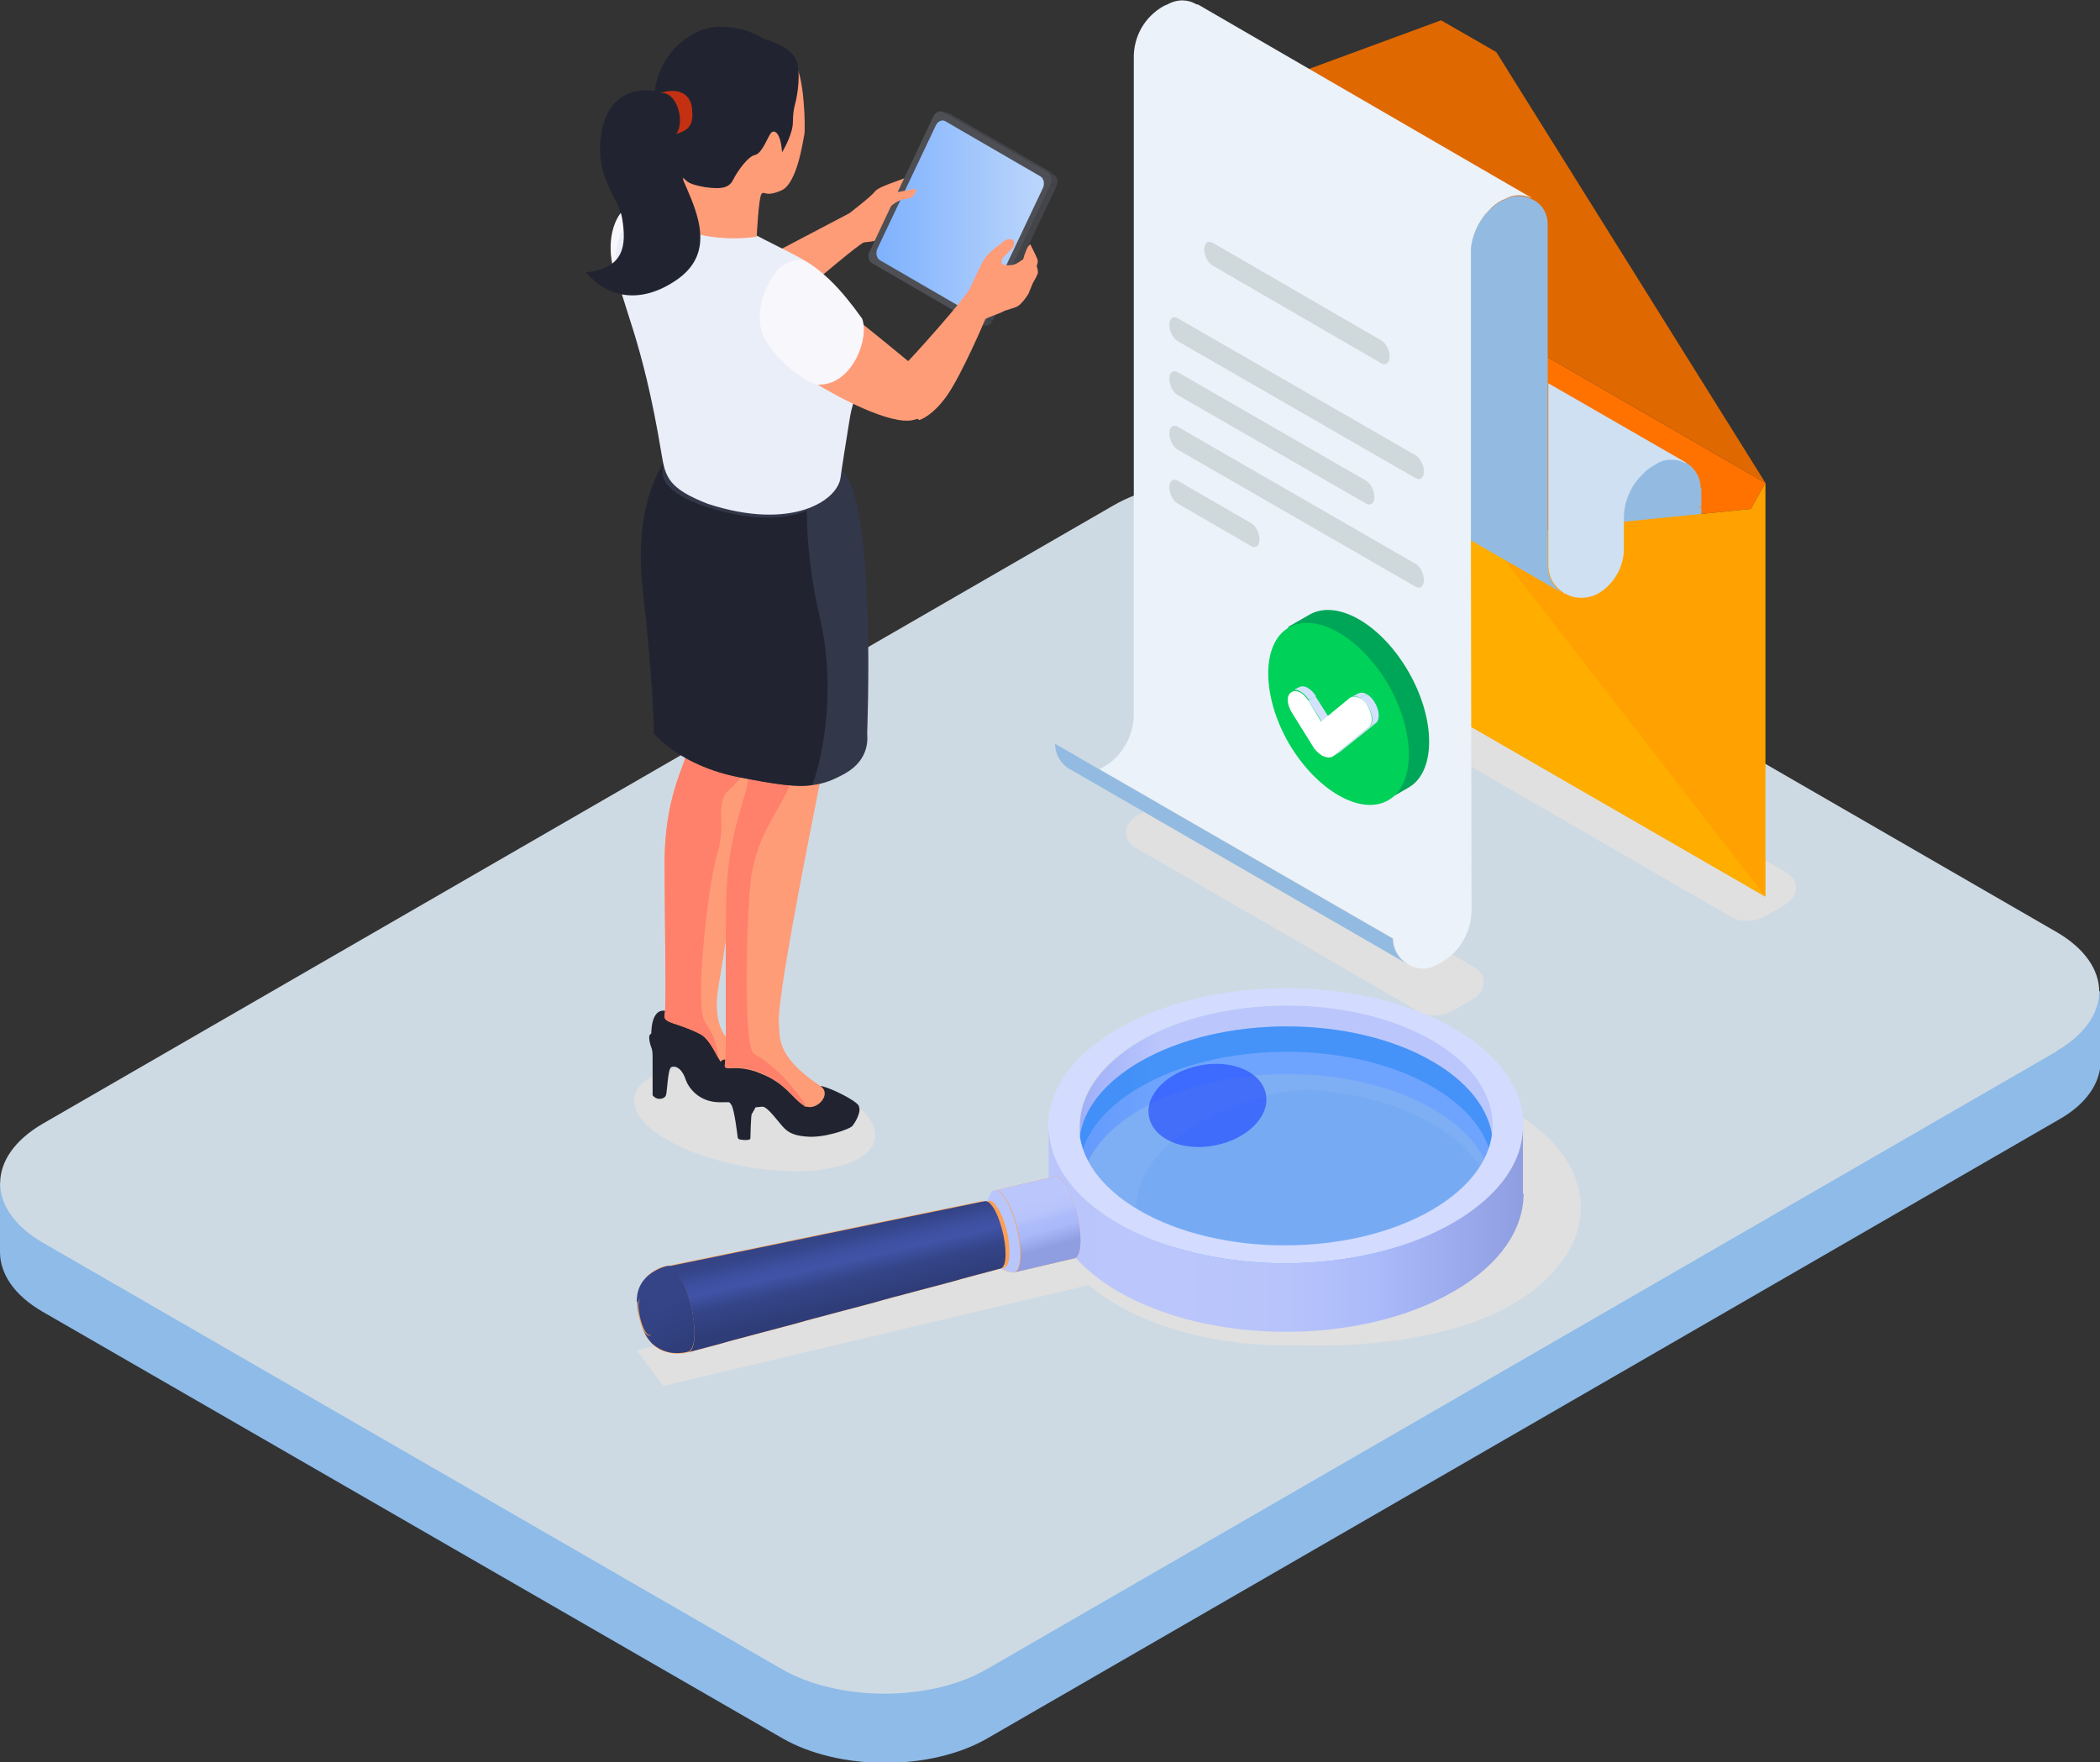 <svg width="1786" height="1499" viewBox="0 0 1786 1499" fill="none" xmlns="http://www.w3.org/2000/svg">
<rect x="0" y="0" width="1786" height="1499" fill="#333333" stroke="none"/>
<path d="M0 1065.01V1006.17L60.469 1000.77L946.99 489.051C995.042 460.982 1073.33 460.982 1121.92 489.051L1742.27 846.932L1786.54 843.154V902.531C1786.54 920.884 1774.66 939.237 1750.37 952.731L840.089 1478.49C792.038 1506.56 713.752 1506.56 665.161 1478.49L36.173 1115.75C11.878 1101.71 0 1083.36 0 1065.01Z" fill="#8EBBE8"/>
<path d="M1749.83 893.894L839.549 1419.65C791.498 1447.72 713.212 1447.72 664.621 1419.65L36.173 1056.91C-11.878 1028.84 -11.878 984.039 36.173 955.97L946.45 430.213C994.502 402.144 1072.79 402.144 1121.38 430.213L1749.29 792.953C1797.34 821.022 1797.34 865.825 1749.29 893.894H1749.83Z" fill="#CEDAE3"/>
<g style="mix-blend-mode:multiply">
<path d="M564.199 1178.9L925.935 1093.08C932.953 1099.01 941.052 1104.95 950.77 1110.35C992.883 1134.64 1049.57 1145.98 1105.18 1144.36C1172.13 1146.52 1241.78 1135.18 1284.97 1110.35C1363.8 1064.47 1364.34 990.517 1286.05 945.174C1243.4 920.344 1173.75 909.008 1106.8 911.168C1051.19 909.548 994.502 920.344 951.85 945.174C896.24 977.022 879.503 1022.9 901.639 1063.39L541.523 1148.68L564.199 1178.9ZM1110.04 1129.24C1078.19 1127.08 1046.87 1117.37 1017.18 1100.09C948.61 1060.15 949.15 995.915 1018.26 955.97C1048.49 938.697 1079.81 928.981 1111.66 926.821C1151.07 928.981 1188.87 938.697 1218.56 955.97C1287.13 995.915 1286.59 1060.15 1217.48 1100.09C1187.25 1117.37 1148.91 1127.08 1110.04 1129.24Z" fill="#E0E0E0"/>
</g>
<path d="M1269.85 957.05V1015.35C1269.85 989.437 1253.12 963.527 1219.1 943.555C1150.53 903.61 1039.31 903.61 970.206 943.555C935.652 963.527 918.375 989.977 918.375 1016.43V958.129C918.375 931.68 935.652 905.77 970.206 885.257C1039.31 845.313 1150.53 845.313 1219.1 885.257C1253.12 905.23 1270.39 931.14 1270.39 957.05H1269.85Z" fill="url(#paint0_linear_122_3375)"/>
<path opacity="0.6" d="M1217.48 1047.19C1148.37 1087.14 1037.15 1087.14 968.586 1047.19C900.018 1007.25 900.558 943.015 969.666 903.071C1038.77 863.126 1149.99 863.126 1218.56 903.071C1287.13 943.015 1286.59 1007.25 1217.48 1047.19Z" fill="#3D8CFF"/>
<path opacity="0.6" d="M1268.77 985.659C1264.45 963.527 1248.26 941.936 1218.56 924.662C1149.99 884.718 1038.77 884.718 969.667 924.662C939.973 941.936 922.696 963.527 918.916 986.198C913.517 956.51 930.254 925.742 969.667 903.071C1038.77 863.126 1149.99 863.126 1218.56 903.071C1257.44 925.742 1274.17 956.51 1268.77 985.659Z" fill="#2A87F5"/>
<path d="M950.229 1040.18C871.403 994.295 871.943 920.344 951.309 875.002C1030.13 829.119 1158.09 829.119 1236.92 875.002C1315.74 920.884 1315.2 994.835 1235.84 1040.18C1157.01 1086.06 1029.05 1086.06 950.229 1040.18ZM969.665 885.258C900.558 925.202 900.558 989.437 968.586 1029.38C1037.15 1069.33 1148.37 1069.33 1217.48 1029.38C1286.59 989.437 1286.59 925.202 1218.56 885.258C1149.99 845.313 1038.77 845.313 969.665 885.258Z" fill="#D3DBFF"/>
<path d="M1295.77 1015.35C1295.77 1045.58 1275.79 1075.8 1236.38 1098.48C1157.55 1144.36 1029.6 1144.36 950.769 1098.48C911.896 1075.8 892.46 1046.12 891.92 1016.43V958.129C891.92 987.818 911.356 1017.51 950.229 1040.18C1029.06 1086.06 1156.47 1086.06 1235.84 1040.18C1275.79 1016.97 1295.77 987.278 1295.23 957.05V1015.35H1295.77Z" fill="url(#paint1_linear_122_3375)"/>
<g style="mix-blend-mode:screen" opacity="0.6">
<path d="M977.226 950.032C981.005 968.925 1005.84 979.721 1033.38 974.323C1060.91 968.925 1080.35 949.493 1076.57 930.6C1072.79 911.707 1047.95 900.911 1020.42 906.309C992.883 911.707 973.446 931.14 977.226 950.032Z" fill="#1C42FF"/>
</g>
<path d="M860.066 1082.28C857.907 1081.74 856.287 1079.58 853.588 1076.34C846.029 1065.55 840.09 1043.96 840.09 1027.76L832.531 1033.7C832.531 1046.66 837.39 1065.01 843.329 1073.64C844.949 1076.34 847.109 1077.96 848.728 1078.5C852.508 1079.58 855.747 1081.2 859.526 1082.28H860.066Z" fill="#FB9F53"/>
<path d="M836.311 1022.36C834.691 1023.98 833.611 1027.76 833.611 1033.7L841.17 1027.76C841.17 1020.75 842.79 1015.89 844.409 1013.73C844.409 1013.73 843.87 1014.27 843.87 1014.81C843.87 1014.81 843.33 1015.35 843.33 1015.89C843.33 1015.89 842.79 1016.43 842.79 1016.97C842.79 1016.97 842.25 1017.51 842.25 1018.05C842.25 1018.05 841.71 1018.59 841.71 1019.13C841.71 1019.13 841.17 1019.67 841.17 1020.21C841.17 1020.21 840.63 1020.75 840.63 1021.28C840.63 1021.28 840.09 1021.82 840.09 1022.36H836.311Z" fill="#FB9F53"/>
<path d="M891.381 1015.89C891.381 1032.08 897.32 1053.67 904.878 1064.47C912.437 1075.26 918.916 1071.49 918.916 1055.29C918.916 1039.1 912.977 1017.51 905.418 1006.71C897.86 995.915 891.381 999.693 891.381 1015.89Z" fill="#FB9F53"/>
<path d="M913.516 1070.41C911.356 1070.95 908.117 1068.79 904.877 1064.47C897.319 1053.67 891.38 1032.08 891.38 1015.89L840.629 1027.76C840.629 1043.96 846.568 1065.55 854.126 1076.34C857.366 1081.2 860.605 1082.82 862.765 1082.28C887.601 1076.34 888.68 1076.34 913.516 1070.41Z" fill="#FB9F53"/>
<path d="M846.028 1012.65C842.789 1013.19 840.629 1018.59 840.629 1027.76L891.38 1015.89C891.38 1006.71 893.539 1001.31 896.779 1000.77C871.943 1006.71 870.863 1006.71 846.028 1012.65Z" fill="#FB9F53"/>
<path d="M896.78 1000.77C898.94 1000.23 902.179 1002.39 905.419 1006.71C912.977 1017.51 918.916 1039.1 918.916 1055.29C918.916 1064.47 916.757 1069.87 913.517 1070.41L862.766 1082.28C866.006 1081.74 868.165 1076.34 868.165 1067.17C868.165 1050.97 862.226 1029.38 854.668 1018.59C851.428 1013.73 848.189 1012.11 846.029 1012.65L896.78 1000.77Z" fill="url(#paint2_linear_122_3375)"/>
<path d="M849.268 1078.5C853.047 1079.58 856.287 1081.2 860.066 1082.28C864.385 1083.9 867.625 1078.5 867.625 1067.17C867.625 1050.97 861.686 1029.38 854.127 1018.59C849.808 1012.65 846.029 1011.03 843.329 1013.73C843.329 1013.73 842.789 1014.27 842.789 1014.81C842.789 1014.81 842.249 1015.35 842.249 1015.89C842.249 1015.89 841.709 1016.43 841.709 1016.97C841.709 1016.97 841.169 1017.51 841.169 1018.05C841.169 1018.05 840.629 1018.59 840.629 1019.13C840.629 1019.13 840.09 1019.67 840.09 1020.21C840.09 1020.21 839.55 1020.75 839.55 1021.28C839.55 1021.28 839.01 1021.82 839.01 1022.36C841.169 1020.21 844.409 1021.29 847.648 1026.14C854.127 1035.32 858.986 1053.13 858.446 1066.09C858.446 1075.26 855.747 1079.58 851.967 1078.5H849.268Z" fill="#B9C6FC"/>
<path d="M551.241 1138.96C556.64 1147.06 563.659 1149.22 565.818 1149.76C569.058 1150.83 572.837 1151.37 574.997 1151.37C579.856 1151.37 582.555 1151.37 585.255 1150.3C582.555 1150.83 579.316 1148.68 576.076 1143.82C567.978 1132.48 562.039 1109.81 562.039 1093.08C549.621 1095.78 542.062 1101.71 542.062 1107.65C542.062 1118.45 545.842 1131.4 551.241 1139.5V1138.96Z" fill="#FB9F53"/>
<path d="M542.062 1107.11C542.062 1101.17 550.161 1095.24 562.039 1092.54C562.039 1082.82 564.199 1077.42 567.978 1076.34C557.72 1078.5 551.781 1083.9 549.081 1087.14C543.142 1094.16 542.062 1101.17 542.062 1106.57V1107.11Z" fill="#FB9F53"/>
<path d="M851.428 1078.5C849.269 1078.5 847.109 1077.42 844.41 1073.64C837.931 1064.47 833.072 1046.66 833.612 1033.7L562.58 1093.08C562.58 1109.81 568.519 1132.48 576.618 1143.82C579.857 1148.68 583.096 1150.83 585.796 1150.29C593.894 1148.14 604.153 1145.44 612.251 1143.28C616.031 1142.2 621.43 1140.58 625.749 1139.5C633.847 1137.34 644.106 1134.64 652.204 1132.48C660.303 1130.32 670.561 1127.62 678.659 1125.46C682.439 1124.38 687.838 1122.77 692.157 1121.69C700.255 1119.53 710.514 1116.83 718.612 1114.67C726.711 1112.51 736.969 1109.81 745.067 1107.65C748.847 1106.57 754.246 1104.95 758.565 1103.87C766.664 1101.71 776.922 1099.01 785.02 1096.86C793.119 1094.7 803.377 1092 811.476 1089.84C815.255 1088.76 820.654 1087.14 824.973 1086.06C833.072 1083.9 843.33 1081.2 851.428 1079.04V1078.5Z" fill="#FB9F53"/>
<path d="M567.978 1076.88C564.739 1077.42 562.039 1083.36 562.039 1093.08L833.071 1033.7C833.071 1026.14 834.69 1021.82 837.39 1021.28C747.226 1039.64 657.602 1058.53 567.438 1076.88H567.978Z" fill="#FB9F53"/>
<path d="M543.143 1110.89C543.143 1117.91 545.842 1128.16 549.082 1133.02C552.321 1137.88 555.56 1136.26 555.56 1128.7C555.56 1121.69 552.861 1111.43 549.621 1106.57C546.382 1101.71 543.143 1103.33 543.143 1110.89Z" fill="#334384"/>
<path d="M585.256 1150.3C593.355 1148.14 603.613 1145.44 611.712 1143.28C615.491 1142.2 620.89 1140.58 625.209 1139.5C633.308 1137.34 643.566 1134.64 651.664 1132.48C659.763 1130.32 670.021 1127.62 678.12 1125.46C681.899 1124.39 687.298 1122.77 691.617 1121.69C699.716 1119.53 709.974 1116.83 718.072 1114.67C726.171 1112.51 736.429 1109.81 744.528 1107.65C748.307 1106.57 753.706 1104.95 758.025 1103.87C766.124 1101.71 776.382 1099.01 784.481 1096.86C792.579 1094.7 802.837 1092 810.936 1089.84C814.715 1088.76 820.114 1087.14 824.433 1086.06C832.532 1083.9 842.79 1081.2 850.889 1079.04C853.588 1078.5 855.208 1074.18 855.208 1066.63C855.208 1053.67 850.349 1035.32 844.41 1026.68C841.71 1022.9 839.551 1021.28 837.391 1021.82C747.227 1040.18 657.603 1059.07 567.439 1077.42C570.139 1077.42 572.839 1079.04 576.618 1083.9C584.716 1095.24 590.655 1117.91 590.655 1134.64C590.655 1144.36 588.496 1149.76 585.256 1150.3Z" fill="url(#paint3_linear_122_3375)"/>
<path d="M542.063 1107.11C542.063 1109.81 542.063 1117.91 545.843 1128.16C547.462 1132.48 550.162 1138.42 554.481 1142.74C558.26 1145.98 567.979 1154.07 585.256 1149.76C588.495 1148.68 590.655 1143.28 590.655 1134.1C590.655 1117.37 584.716 1094.7 576.617 1083.36C573.378 1078.5 570.138 1076.34 567.439 1076.88C565.279 1077.42 561.5 1078.5 557.721 1080.66C551.782 1083.9 549.622 1086.6 548.542 1087.68C544.763 1092 541.523 1097.4 541.523 1107.65C541.523 1108.73 541.523 1110.35 542.603 1111.43C542.603 1104.41 545.303 1102.25 549.082 1107.11C552.321 1111.97 555.021 1121.69 555.021 1129.24C555.021 1136.26 552.321 1138.42 548.542 1133.56C545.303 1128.7 542.603 1118.99 542.603 1111.43C541.523 1110.35 541.523 1108.73 541.523 1107.65L542.063 1107.11Z" fill="url(#paint4_linear_122_3375)"/>
<g style="mix-blend-mode:multiply">
<path d="M724.55 988.358C691.076 1002.39 626.827 996.994 580.935 976.482C535.044 955.97 525.865 927.901 559.339 913.327C592.813 899.292 657.062 904.69 702.953 925.202C748.305 945.714 758.024 973.783 724.55 988.358Z" fill="#E0E0E0"/>
</g>
<path d="M685.138 246.145C695.936 236.968 731.569 206.74 734.809 206.2C738.048 205.66 746.687 205.66 753.705 200.802C760.724 196.484 762.884 192.166 762.884 192.166C762.884 192.166 781.24 180.29 783.94 177.591C786.639 174.892 785.56 169.494 785.56 169.494C785.56 169.494 787.719 166.795 787.719 164.097C787.719 161.398 785.02 156 785.02 156C785.02 156 783.4 145.744 773.142 150.062C762.884 154.38 747.226 158.699 743.987 163.017C740.748 167.335 722.391 181.37 722.391 181.37L649.504 219.695L684.598 246.685L685.138 246.145Z" fill="#FF9C78"/>
<mask id="mask0_122_3375" style="mask-type:luminance" maskUnits="userSpaceOnUse" x="801" y="95" width="7" height="2">
<path d="M801.215 95.003L806.074 96.623C806.074 96.623 806.614 96.623 807.154 96.623L802.295 95.003C802.295 95.003 801.755 95.003 801.215 95.003Z" fill="white"/>
</mask>
<g mask="url(#mask0_122_3375)">
<path d="M801.215 95.003L806.074 96.623C806.074 96.623 806.614 96.623 807.154 96.623L802.295 95.003C802.295 95.003 801.755 95.003 801.215 95.003Z" fill="#44454A"/>
</g>
<mask id="mask1_122_3375" style="mask-type:luminance" maskUnits="userSpaceOnUse" x="831" y="270" width="14" height="8">
<path d="M836.308 276.913L831.449 275.293C834.149 276.373 837.928 274.214 839.548 270.975L844.407 272.594C842.787 275.833 839.548 277.992 836.308 276.913Z" fill="white"/>
</mask>
<g mask="url(#mask1_122_3375)">
<path d="M839.548 271.515L844.407 273.134C842.787 276.373 839.548 278.532 836.308 277.453L831.449 275.833C834.149 276.913 837.928 274.754 839.548 271.515Z" fill="#44454A"/>
</g>
<path d="M802.836 95.543L807.695 96.623L896.239 147.903L891.38 146.823L802.836 95.543Z" fill="#44454A"/>
<path d="M893.539 157.079L898.398 158.699L844.408 272.595L839.549 271.515L893.539 157.079Z" fill="#44454A"/>
<mask id="mask2_122_3375" style="mask-type:luminance" maskUnits="userSpaceOnUse" x="891" y="146" width="9" height="13">
<path d="M891.379 146.823L896.238 148.443C899.477 150.062 900.557 154.92 898.398 158.699L893.538 157.079C895.158 153.301 894.618 148.443 891.379 146.823Z" fill="white"/>
</mask>
<g mask="url(#mask2_122_3375)">
<path d="M891.379 146.823L896.238 148.443C899.477 150.062 900.557 154.92 898.398 158.699L893.538 157.079C895.158 153.301 894.618 148.443 891.379 146.823Z" fill="#44454A"/>
</g>
<path d="M891.379 146.823C894.619 148.443 895.699 153.301 893.539 157.079L839.549 271.515C837.929 275.293 833.61 277.453 830.37 275.293L741.826 224.013C738.587 222.394 737.507 217.536 739.667 213.757L793.657 99.322C795.277 95.543 799.596 93.384 802.835 95.543L891.379 146.823Z" fill="#4E4F54"/>
<path d="M884.901 150.062C887.6 151.681 888.68 156 887.061 159.778L837.389 264.498C835.77 268.276 831.99 269.896 829.291 268.276L748.305 221.314C745.606 219.695 744.526 215.377 746.146 211.598L795.817 106.879C797.437 103.1 801.216 101.481 803.915 103.1L884.901 150.062Z" fill="url(#paint5_linear_122_3375)"/>
<path d="M595.514 178.671C558.8 162.477 538.824 168.955 529.106 179.751C519.388 190.546 515.068 214.297 524.787 238.048C535.045 261.799 594.974 178.671 594.974 178.671H595.514Z" fill="#F8F7FB"/>
<path d="M642.485 917.645L644.644 920.344C644.644 920.344 644.644 928.441 641.405 932.759C638.706 936.538 630.607 937.617 612.25 937.617C593.894 937.617 585.255 924.662 583.095 918.185C579.316 906.309 570.138 905.23 570.138 905.23L555.02 893.894C555.02 893.894 551.241 885.257 552.321 880.939C553.401 876.621 570.678 876.081 570.678 876.081L594.973 903.61L641.405 917.645H642.485Z" fill="#212430"/>
<path d="M555.02 931.68C555.02 931.68 556.64 933.839 558.799 934.379C562.039 935.458 565.818 933.839 566.358 931.68C567.438 928.981 567.978 909.548 570.677 907.929C573.917 905.77 578.236 909.548 578.236 909.548C578.236 909.548 570.137 884.178 563.659 882.559C557.18 880.399 553.4 886.877 553.4 886.877C553.4 886.877 555.02 891.735 555.02 898.752C555.02 904.15 555.02 930.06 555.02 931.68Z" fill="#212430"/>
<path d="M616.029 896.053C616.029 896.053 628.447 904.15 634.926 905.77C641.945 907.389 645.724 912.787 645.184 918.725C644.644 924.662 636.006 927.901 625.748 930.6C615.489 933.299 600.912 933.839 591.194 914.406C581.476 894.974 572.297 880.939 565.818 880.399C558.8 879.32 553.94 880.399 553.94 880.399C553.94 880.399 552.861 857.188 566.358 859.887C579.856 862.586 587.954 865.825 587.954 865.825L616.029 896.053Z" fill="#212430"/>
<path d="M612.791 829.119C610.091 844.233 603.073 875.001 626.288 890.655C635.467 900.911 631.147 913.866 620.889 910.628C617.11 909.548 613.871 905.23 611.171 900.372C606.852 892.815 602.533 883.098 594.974 879.32C574.458 869.064 563.66 870.683 565.279 863.126C566.899 855.569 565.279 790.794 565.279 729.798C566.359 668.801 586.336 647.21 584.716 633.715C583.636 626.698 577.157 600.788 570.678 570.559C564.739 542.49 558.261 510.642 557.181 487.971C555.021 451.805 544.763 403.764 637.086 388.65C637.086 388.65 666.241 470.158 655.443 541.411C644.645 612.663 616.03 810.766 612.791 829.119Z" fill="#FF9C78"/>
<path d="M624.128 668.262C604.691 683.376 619.269 694.711 610.09 726.019C600.912 757.327 591.194 856.649 599.292 869.064C606.311 879.86 608.471 882.559 611.17 900.372C606.851 892.815 602.532 883.098 594.973 879.32C574.457 869.064 563.659 870.683 565.278 863.126C566.898 855.569 565.278 790.794 565.278 729.798C566.358 668.801 586.335 647.21 584.715 633.715C583.635 626.698 577.156 600.788 570.677 570.559C591.734 570.559 611.71 582.975 621.968 586.213C640.325 592.691 643.564 652.608 624.128 667.722V668.262Z" fill="#FF806B"/>
<path d="M713.212 947.333C713.212 947.333 731.569 938.697 731.029 943.555C731.029 948.413 727.25 954.891 725.09 957.589C723.47 960.288 700.794 968.385 685.677 966.766C670.56 965.686 667.32 960.288 661.921 953.811C656.522 947.333 651.663 941.396 648.424 941.396C645.184 941.396 629.527 944.635 620.889 938.157C611.71 931.68 612.25 924.122 612.25 924.122L631.687 927.361L669.48 943.015L712.672 947.333H713.212Z" fill="#212430"/>
<path d="M645.183 937.077C645.183 937.077 640.324 946.254 639.245 947.873C638.705 949.493 638.165 966.766 638.165 968.385C638.165 970.005 632.766 970.005 630.606 969.465C627.367 969.465 627.367 967.306 627.367 967.306C627.367 967.306 624.667 943.555 621.968 939.776C619.268 935.998 617.648 932.219 617.648 932.219C617.648 932.219 634.925 938.697 645.183 937.077Z" fill="#212430"/>
<path d="M679.199 926.821C679.199 926.821 692.697 921.963 699.715 924.122C706.734 925.742 728.33 935.998 730.49 940.856C732.649 945.714 718.072 952.192 711.593 955.97C705.654 960.289 689.997 964.067 678.659 960.288C667.861 957.05 660.842 937.077 648.964 935.998C637.087 934.918 627.368 938.157 617.65 932.219C607.932 926.282 607.932 898.752 617.65 901.451C627.368 904.15 679.199 926.821 679.199 926.821Z" fill="#212430"/>
<path d="M685.677 941.396C685.137 941.396 684.057 941.396 683.518 940.316C674.339 934.918 668.4 921.423 646.264 912.787C624.128 904.15 614.95 912.787 616.569 905.23C618.189 897.673 616.57 826.42 617.649 765.964C618.729 704.967 637.626 674.739 636.006 661.244C634.386 649.908 609.551 615.362 609.551 553.826C609.551 542.49 610.091 530.075 612.25 516.58C617.649 480.954 599.832 432.373 692.156 417.259C692.156 417.259 711.592 593.77 697.555 664.483C684.597 729.798 660.302 852.87 662.461 871.223C663.541 880.399 658.682 898.212 697.555 923.583C707.813 930.6 695.395 944.095 686.217 941.396H685.677Z" fill="#FF9C78"/>
<path d="M639.245 743.292C635.466 763.265 631.147 891.195 641.405 896.593C659.762 906.309 678.118 928.441 685.677 940.856C685.137 940.856 684.057 940.856 683.518 939.776C674.339 934.378 668.4 920.884 646.264 912.247C624.128 903.61 614.95 912.247 616.569 904.69C618.189 897.133 616.57 825.88 617.649 765.424C618.729 704.427 637.626 674.199 636.006 660.704C634.386 649.369 609.551 614.822 609.551 553.286C675.959 507.943 695.395 577.576 692.156 595.929C674.339 694.171 650.583 685.535 639.245 743.292Z" fill="#FF806B"/>
<path d="M737.509 623.999C737.509 626.158 740.748 645.59 718.612 658.006C708.894 663.403 700.795 666.642 691.617 667.722C677.579 669.881 660.302 667.182 629.528 661.244C578.777 651.528 556.641 623.999 556.641 623.999C556.641 623.999 556.641 585.134 546.923 498.767C540.984 442.629 555.021 409.162 565.279 392.968C570.678 384.331 574.998 380.553 574.998 380.553C574.998 380.553 644.645 373.536 688.377 385.951C695.936 388.11 702.415 390.809 707.814 394.048C712.133 396.747 715.912 399.985 718.612 403.224C745.067 438.31 737.509 621.839 737.509 623.999Z" fill="#33374A"/>
<path d="M691.076 667.722C677.038 669.881 659.761 667.182 628.987 661.244C578.236 651.528 556.1 623.999 556.1 623.999C556.1 623.999 556.1 585.134 546.382 498.767C540.443 442.629 554.48 409.162 564.738 392.968C564.199 396.207 563.659 398.366 563.659 399.445C562.039 407.542 567.978 424.816 621.428 436.691C651.663 443.169 672.179 439.93 686.217 434.532C686.217 460.982 689.456 491.75 697.555 526.836C709.433 577.037 702.954 634.255 691.076 667.182V667.722Z" fill="#212430"/>
<path d="M637.087 197.024C673.8 216.456 693.237 223.474 701.875 236.428C710.513 249.383 733.729 291.487 732.649 315.238C731.03 338.989 726.171 333.591 722.391 357.882C718.612 381.632 716.452 394.587 714.833 406.463C712.133 425.895 673.26 451.805 601.993 428.594C569.059 415.639 565.819 406.463 562.58 385.951C545.843 284.47 528.026 259.64 524.247 228.871C520.468 198.103 539.364 171.654 566.359 171.654C590.115 171.654 637.627 197.564 637.627 197.564L637.087 197.024Z" fill="#EAEEF9"/>
<path d="M786.099 319.017C781.779 314.159 719.151 263.958 719.151 263.958C719.151 263.958 695.935 255.321 685.137 281.231C674.339 307.141 673.799 313.079 692.695 325.494C711.592 337.37 756.944 361.66 776.38 357.342C795.277 353.563 800.136 336.29 800.136 336.29L786.099 319.017Z" fill="#FF9C78"/>
<path d="M760.184 340.608C756.404 323.335 753.705 325.494 765.583 314.158C777.46 302.823 820.653 253.702 824.432 246.145C828.211 238.588 834.15 224.553 837.93 219.155C841.709 213.757 851.427 207.28 851.427 207.28C851.427 207.28 854.667 202.961 859.526 203.501C864.385 204.041 862.225 209.979 860.605 211.598C858.986 213.218 852.507 219.695 852.507 219.695C852.507 219.695 851.427 222.934 851.967 224.013C852.507 225.633 858.446 226.173 862.225 225.093C866.005 224.013 870.324 220.235 870.324 220.235C870.324 220.235 870.324 218.615 872.483 213.757C874.103 208.899 876.263 207.82 876.263 207.82C876.263 207.82 881.122 217.536 882.202 220.235C883.281 222.934 881.662 226.173 881.662 226.173C881.662 226.173 882.742 229.411 882.742 231.57C882.742 233.73 878.422 240.747 878.422 240.747C878.422 240.747 875.723 247.224 874.643 249.923C873.023 252.622 869.244 258.02 866.005 260.179C862.765 262.339 855.746 263.418 853.047 265.037C850.347 266.657 838.469 270.435 837.93 271.515C837.39 273.134 817.953 318.477 805.535 336.29C793.118 354.103 781.78 357.342 781.78 357.342L761.803 341.148L760.184 340.608Z" fill="#FF9C78"/>
<path d="M735.889 192.706C750.466 194.865 753.166 181.37 754.245 178.671C755.325 176.512 763.964 170.034 768.283 169.495C772.602 169.495 778.001 167.875 779.081 161.398C776.921 159.778 774.222 161.398 774.222 161.398C774.222 161.398 763.424 163.557 761.804 163.557C760.184 163.557 749.386 167.875 746.147 170.034C742.907 172.194 734.269 177.052 732.109 180.83C729.95 184.609 727.79 191.626 736.429 192.706H735.889Z" fill="#FF9C78"/>
<path d="M578.776 123.072C583.095 131.169 581.475 170.574 576.616 175.972C572.297 180.83 564.738 184.069 564.738 184.069C564.738 184.069 566.898 192.166 593.353 199.183C619.808 205.66 643.564 201.342 643.564 201.342C643.564 201.342 645.184 166.795 647.883 164.636C650.583 162.477 651.123 167.875 664.62 161.937C678.118 156 682.977 119.294 684.057 114.436C685.137 109.578 684.057 62.076 675.418 53.979C666.24 45.882 624.128 46.422 624.128 46.422L578.236 123.612L578.776 123.072Z" fill="#FF9C78"/>
<path d="M658.142 120.913C658.142 113.896 659.761 109.578 655.442 109.038C651.663 109.038 646.804 114.976 647.883 124.152C648.963 133.328 654.362 143.584 655.442 136.567C656.522 129.55 658.142 120.913 658.142 120.913Z" fill="#FF9C78"/>
<path d="M665.16 129.55C667.32 125.771 674.339 113.356 674.339 103.64C674.339 93.924 676.498 87.446 676.498 87.446C676.498 87.446 681.357 68.554 678.118 53.979C674.878 38.865 648.963 32.927 648.963 32.927C648.963 32.927 637.625 23.751 614.409 22.671C591.194 21.592 559.339 42.644 556.1 82.588C552.86 122.533 569.057 123.612 572.297 133.329C575.536 143.045 578.236 148.982 581.475 151.681C584.715 154.38 584.715 156.54 599.832 159.239C614.949 161.398 620.348 159.239 623.588 152.761C626.827 146.284 636.005 132.789 642.484 131.709C648.423 130.09 653.282 115.515 655.982 112.816C658.681 110.118 664.08 112.816 665.16 130.09V129.55Z" fill="#212430"/>
<path d="M684.597 221.854C673.799 218.076 662.461 228.332 662.461 228.332C662.461 228.332 644.645 246.685 646.264 273.674C647.884 300.664 687.837 326.574 694.316 327.114C724.55 329.273 739.668 287.709 733.189 270.975C714.292 244.525 699.715 230.491 684.057 221.854H684.597Z" fill="#F8F7FB"/>
<path d="M577.696 85.287C560.419 72.872 516.147 66.934 510.748 118.214C506.969 151.681 526.405 168.955 529.105 185.688C532.884 208.359 531.264 228.332 498.33 231.57C517.227 254.242 545.842 258.56 575.536 238.048C630.066 200.262 553.94 133.868 575.536 113.356C582.015 107.418 578.236 84.747 578.236 84.747L577.696 85.287Z" fill="#212430"/>
<path d="M561.5 79.349C575.537 76.65 583.096 104.18 574.998 113.896C586.875 110.657 590.115 105.259 588.495 91.765C586.875 78.27 574.458 74.491 561.5 79.349Z" fill="#C43012"/>
<path d="M977.766 108.498L1501.47 410.781L1489.05 432.913L1263.37 455.584L1216.4 428.594L990.723 145.204L977.766 108.498Z" fill="#FF7200"/>
<path d="M1446.94 432.373V513.341L1351.38 461.521L1374.05 375.695L1446.94 432.373Z" fill="#93BBE1"/>
<path d="M1272.55 44.263L1225.58 17.273L977.766 108.498L1501.47 410.781L1272.55 44.263Z" fill="#E06800"/>
<g style="mix-blend-mode:multiply">
<path d="M1220.18 863.666C1214.78 863.666 1210.46 862.586 1206.68 860.427L965.888 721.161C960.489 717.922 957.789 713.604 957.789 708.206C957.789 702.268 961.568 696.87 967.507 693.632L983.165 684.455C988.024 681.756 993.423 680.137 999.362 680.137C1005.3 680.137 1009.08 681.217 1012.86 683.376L1253.66 822.642C1259.06 825.881 1261.75 830.199 1261.75 835.597C1261.75 841.535 1257.98 846.932 1252.04 850.171L1236.38 859.348C1231.52 862.047 1226.12 863.666 1220.18 863.666Z" fill="#E0E0E0"/>
</g>
<g style="mix-blend-mode:multiply">
<path d="M1485.81 783.237C1480.42 783.237 1476.1 782.157 1472.32 779.998L1231.52 640.732C1226.12 637.493 1223.42 633.175 1223.42 627.777C1223.42 621.839 1227.2 616.442 1233.14 613.203L1248.8 604.026C1253.66 601.327 1259.06 599.708 1264.99 599.708C1270.93 599.708 1274.71 600.788 1278.49 602.947L1519.29 742.213C1524.69 745.452 1527.39 749.77 1527.39 755.168C1527.39 761.106 1523.61 766.503 1517.67 769.742L1502.01 778.919C1497.15 781.618 1491.75 783.237 1485.81 783.237Z" fill="#E0E0E0"/>
</g>
<path d="M990.723 145.204L1216.4 428.594L1263.37 455.584L1489.05 432.913L1501.47 410.781V762.725L977.766 460.442V108.498L990.723 145.204Z" fill="#FFA100"/>
<path d="M1263.37 455.584L1216.4 428.594L977.766 460.442L1501.47 762.725L1263.37 455.584Z" fill="#FFAE00"/>
<path d="M1195.88 819.403L910.816 654.767L908.656 653.687C902.178 649.369 897.318 641.812 897.318 632.635L934.572 654.227L1184.55 798.351C1184.55 807.528 1189.41 815.085 1195.88 819.403Z" fill="#93BBE1"/>
<path d="M1329.24 504.705L1250.42 459.362V216.456C1250.42 214.837 1250.42 213.217 1250.42 211.598C1251.5 202.422 1254.74 193.785 1260.13 186.228C1261.75 183.529 1263.91 181.37 1266.07 179.211C1269.31 175.972 1272.55 173.273 1276.33 171.114L1279.03 170.034C1286.59 165.716 1294.69 165.716 1301.71 168.955L1306.03 171.114C1312.5 175.432 1316.28 182.449 1316.28 191.086V480.954C1316.28 491.21 1321.68 499.847 1329.24 504.705Z" fill="#93BBE1"/>
<path d="M1446.94 415.639V431.833L1396.73 402.684C1399.97 399.985 1403.21 397.286 1406.45 395.127L1409.15 393.508C1417.25 389.189 1425.89 389.189 1432.9 393.508H1433.98C1441.54 398.366 1446.4 405.923 1446.4 415.639H1446.94Z" fill="#93BBE1"/>
<path d="M1302.25 168.415C1295.23 165.176 1287.13 165.176 1279.57 169.494L1276.87 170.574C1273.09 172.733 1269.31 175.432 1266.61 178.671C1264.45 180.83 1262.29 182.989 1260.67 185.688C1255.28 193.245 1252.04 201.882 1250.96 211.058C1250.96 212.678 1250.96 214.297 1250.96 216.456V459.362L1251.5 773.521C1251.5 792.413 1241.78 809.687 1225.58 818.863L1222.34 820.483C1214.24 825.341 1205.06 824.801 1198.05 820.483L1196.43 819.403C1189.95 815.085 1185.09 807.528 1185.09 798.351L935.113 654.227L938.353 652.608C954.55 643.431 964.268 625.618 964.268 607.265V50.201C963.728 31.308 973.446 14.035 990.183 4.858L992.883 3.779C1001.52 -1.08 1010.7 -0.54 1017.72 3.779H1018.8L1302.79 168.415H1302.25Z" fill="#EBF2F9"/>
<path d="M1433.44 394.048C1426.42 390.269 1417.25 389.729 1409.69 394.048L1406.99 395.667C1403.21 397.826 1399.97 399.985 1397.27 403.224C1387.01 412.94 1381.07 426.435 1381.07 441.009V466.919C1381.07 482.034 1372.97 496.608 1359.48 504.705C1354.62 507.404 1349.76 508.483 1344.9 508.483C1340.04 508.483 1335.18 507.404 1330.86 504.705C1330.86 504.705 1329.78 504.705 1329.78 504.165C1322.22 499.307 1316.82 491.21 1316.82 480.414V326.034L1433.98 393.508L1433.44 394.048Z" fill="#CEE0F2"/>
<path d="M1174.29 308.76L1031.76 226.172C1027.44 224.013 1024.2 217.536 1024.2 212.138C1024.2 206.74 1027.44 204.041 1031.76 206.74L1174.29 289.328C1178.61 291.487 1181.85 297.965 1181.85 303.363C1181.85 308.76 1178.61 311.459 1174.29 308.76Z" fill="#CFD8DB"/>
<path d="M1203.44 406.463L1002.06 290.408C997.741 288.249 994.502 281.771 994.502 276.373C994.502 270.975 997.741 268.276 1002.06 270.975L1203.44 387.03C1207.76 389.19 1211 395.667 1211 401.065C1211 406.463 1207.76 409.162 1203.44 406.463Z" fill="#CFD8DB"/>
<path d="M1161.33 428.054L1002.06 336.29C997.741 334.131 994.502 327.653 994.502 322.255C994.502 316.857 997.741 314.158 1002.06 316.857L1161.33 408.622C1165.65 410.781 1168.89 417.259 1168.89 422.656C1168.89 428.054 1165.65 430.753 1161.33 428.054Z" fill="#CFD8DB"/>
<path d="M1203.44 498.767L1002.06 382.712C997.741 380.553 994.502 374.075 994.502 368.677C994.502 363.28 997.741 360.581 1002.06 363.28L1203.44 479.335C1207.76 481.494 1211 487.971 1211 493.369C1211 498.767 1207.76 501.466 1203.44 498.767Z" fill="#CFD8DB"/>
<path d="M1063.61 464.221L1002.06 428.594C997.741 426.435 994.502 419.958 994.502 414.56C994.502 409.162 997.741 406.463 1002.06 409.162L1063.61 444.788C1067.93 446.947 1071.17 453.425 1071.17 458.823C1071.17 464.221 1067.93 466.919 1063.61 464.221Z" fill="#CFD8DB"/>
<path d="M1088.45 589.452L1195.89 651.528C1196.43 651.528 1196.97 652.607 1196.97 653.147C1196.97 653.687 1196.97 654.227 1195.89 653.147L1088.45 591.071C1087.91 591.071 1087.37 589.992 1087.37 589.452C1087.37 588.912 1087.37 588.372 1088.45 589.452Z" fill="#AFAFAF"/>
<path d="M1189.95 634.794C1177.53 632.635 1172.13 624.538 1169.43 618.601C1168.35 618.601 1167.27 618.601 1166.19 618.601C1156.47 617.521 1148.91 613.203 1143.51 605.646C1138.66 599.708 1135.96 592.691 1135.96 587.833C1135.96 587.833 1135.42 587.293 1134.88 586.753C1134.34 589.992 1132.18 592.151 1128.94 593.77C1121.38 597.549 1111.12 595.39 1102.48 587.833C1098.16 584.594 1094.38 579.736 1090.6 574.338C1087.36 568.94 1086.28 562.462 1087.9 558.144C1090.06 553.826 1094.38 553.826 1096 553.826C1104.64 553.826 1112.74 560.303 1120.3 566.781C1124.08 570.019 1126.24 573.258 1128.94 576.497C1127.32 573.258 1125.7 570.019 1122.46 566.241L1121.38 564.622C1117.06 559.224 1112.74 553.286 1111.12 546.808C1110.04 541.95 1110.58 538.172 1112.74 534.933C1114.36 532.774 1117.06 531.155 1119.76 530.615C1123 530.615 1125.7 531.155 1128.94 532.774C1131.64 534.393 1134.34 536.013 1137.04 539.251C1139.74 541.95 1141.89 546.269 1141.35 550.047H1138.12C1138.12 547.348 1136.5 544.11 1134.34 541.411C1132.18 538.712 1129.48 537.092 1126.78 536.013C1123.54 534.393 1121.92 533.853 1119.22 533.853C1117.06 533.853 1115.44 534.933 1114.36 536.552C1112.74 538.712 1112.2 542.49 1113.28 546.269C1114.9 552.206 1118.68 557.604 1123 563.002L1124.08 564.622C1129.48 571.639 1132.18 577.577 1132.72 582.435C1132.72 582.974 1133.8 583.514 1134.34 584.054C1134.88 582.435 1135.96 580.815 1137.58 579.736C1139.2 578.656 1140.81 577.577 1142.97 577.037C1146.75 575.957 1152.69 577.577 1157.01 580.815C1162.95 585.134 1165.65 592.151 1162.41 597.009C1161.33 598.628 1159.71 599.708 1158.09 600.248C1154.85 600.788 1148.91 600.248 1139.2 592.691C1138.66 592.151 1137.58 591.611 1137.04 591.071C1137.58 595.39 1140.27 599.708 1143.51 604.566C1148.91 611.044 1155.39 614.822 1164.57 615.902C1164.57 615.902 1165.11 615.902 1166.19 615.902C1164.03 610.504 1164.03 605.106 1165.65 600.788C1166.73 598.089 1169.97 593.231 1173.75 593.231C1176.45 593.231 1178.61 594.85 1180.23 598.628C1182.39 602.947 1182.39 608.345 1180.77 611.044C1178.61 615.902 1174.83 618.061 1170.51 619.14C1174.29 627.237 1180.23 631.556 1188.33 633.175V636.414L1189.95 634.794ZM1175.91 595.39C1173.75 595.39 1171.59 598.628 1170.51 601.327C1169.43 605.106 1169.43 609.964 1171.59 615.362C1174.83 615.362 1178.61 613.203 1180.23 608.884C1181.31 606.725 1181.31 602.407 1179.69 599.168C1179.15 597.549 1177.53 595.39 1175.91 595.39ZM1139.2 586.213C1140.27 587.293 1141.89 588.372 1143.51 589.452C1153.23 597.009 1158.09 597.009 1159.71 596.469C1160.79 596.469 1161.87 595.929 1162.41 594.85C1164.57 591.611 1162.41 586.213 1157.55 582.435C1153.77 579.736 1148.91 578.116 1145.67 579.196C1144.05 579.196 1142.97 580.815 1141.35 581.355C1140.27 582.435 1139.2 583.514 1139.2 585.673V586.213ZM1096.54 556.525C1093.84 556.525 1092.22 557.064 1091.14 558.684C1089.52 561.923 1090.6 567.321 1093.3 572.179C1096.54 577.037 1100.32 581.895 1104.1 584.594C1112.2 591.071 1120.84 592.691 1127.32 589.992C1130.02 588.912 1131.64 586.753 1131.64 584.054C1131.64 584.054 1131.64 583.514 1131.64 582.974C1130.02 580.815 1128.4 579.196 1126.78 577.577C1124.08 574.338 1121.38 571.099 1118.14 568.4C1111.12 562.462 1103.56 556.525 1096 556.525H1096.54Z" fill="#818489"/>
<path d="M1113.28 563.002C1114.9 578.116 1120.84 595.39 1130.02 612.123C1139.74 628.857 1151.61 641.812 1163.49 650.988L1180.23 680.137L1198.04 669.881C1221.26 656.386 1221.26 612.123 1198.04 571.639C1174.83 531.155 1137.04 509.023 1113.28 523.058L1095.46 533.314L1112.74 563.002H1113.28Z" fill="#00A658"/>
<path d="M1180.77 582.435C1203.98 622.919 1203.98 667.182 1180.77 680.677C1157.55 694.171 1119.76 672.58 1096 632.095C1072.79 591.611 1072.79 547.348 1096 533.853C1119.22 520.359 1157.01 541.95 1180.77 582.435Z" fill="#00D158"/>
<path d="M1172.67 586.753C1191.57 619.68 1191.57 655.307 1172.67 666.642C1153.77 677.978 1123 660.165 1104.1 627.237C1085.21 594.31 1085.21 558.684 1104.1 547.348C1123 536.013 1153.77 553.826 1172.67 586.753Z" fill="#00D158"/>
<path d="M1139.2 639.653L1133.26 642.891C1133.26 642.891 1133.26 642.891 1133.8 642.891L1139.74 639.653C1139.74 639.653 1139.74 639.653 1139.2 639.653Z" fill="#C6C0D0"/>
<path d="M1098.7 587.833L1104.64 584.594C1106.8 583.514 1109.5 583.514 1112.2 585.134C1114.9 586.753 1117.06 588.912 1119.22 592.151L1113.28 595.39C1111.12 592.151 1108.96 589.992 1106.26 588.372C1103.56 586.753 1100.86 586.213 1098.7 587.833Z" fill="#D3E1FC"/>
<path d="M1112.74 595.929L1118.68 592.151L1130.02 609.964L1124.08 613.743L1112.74 595.929Z" fill="#D3E1FC"/>
<path d="M1164.57 618.061L1170.51 614.822L1140.28 639.113L1134.34 642.891L1164.57 618.061Z" fill="#D3E1FC"/>
<path d="M1148.91 593.231L1154.85 589.992C1157.01 588.912 1159.71 588.912 1162.41 590.532L1156.47 593.77C1153.77 592.151 1151.07 591.611 1148.91 593.231Z" fill="#D3E1FC"/>
<path d="M1156.47 593.77L1162.41 590.532C1164.57 591.611 1167.27 594.31 1168.89 597.009C1173.21 604.026 1173.75 611.583 1170.51 614.822L1164.57 618.061C1168.35 614.822 1167.81 607.265 1162.95 600.248C1160.79 597.549 1158.63 594.85 1156.47 593.77Z" fill="#D3E1FC"/>
<path d="M1156.47 593.77C1158.63 594.85 1161.33 597.549 1162.95 600.248C1167.27 607.265 1167.81 614.822 1164.57 618.061L1134.34 642.891C1131.64 645.05 1128.4 644.511 1124.62 642.891C1121.92 641.272 1118.68 638.573 1116.52 634.794L1098.7 606.186C1094.38 599.168 1093.84 591.611 1098.16 588.912C1100.32 587.293 1103.02 587.833 1105.72 588.912C1108.42 590.532 1110.58 592.691 1112.74 595.929L1123.54 613.743L1147.83 593.77C1149.99 592.151 1152.69 592.151 1155.93 593.77H1156.47Z" fill="white"/>
<path d="M1330.86 505.245L1329.78 504.705C1329.78 504.705 1330.86 504.705 1330.86 505.245Z" fill="#EBF2F9"/>
<defs>
<linearGradient id="paint0_linear_122_3375" x1="917.635" y1="936.223" x2="1269.82" y2="936.318" gradientUnits="userSpaceOnUse">
<stop stop-color="#9EAFF9"/>
<stop offset="0.2" stop-color="#BBC7FC"/>
<stop offset="0.4" stop-color="#BBC7FC"/>
<stop offset="1" stop-color="#BBC7FC"/>
</linearGradient>
<linearGradient id="paint1_linear_122_3375" x1="891.502" y1="1045.17" x2="1295.45" y2="1045.23" gradientUnits="userSpaceOnUse">
<stop stop-color="#B9C5FB"/>
<stop offset="0.2" stop-color="#BBC7FC"/>
<stop offset="0.5" stop-color="#B7C4FB"/>
<stop offset="0.7" stop-color="#AAB9FA"/>
<stop offset="1" stop-color="#8E9EE0"/>
</linearGradient>
<linearGradient id="paint2_linear_122_3375" x1="894.621" y1="1075.8" x2="874.112" y2="1004.55" gradientUnits="userSpaceOnUse">
<stop offset="0.2" stop-color="#8E9EE0"/>
<stop offset="0.4" stop-color="#AAB9FA"/>
<stop offset="0.5" stop-color="#ACBBFA"/>
<stop offset="0.6" stop-color="#B7C4FB"/>
<stop offset="0.8" stop-color="#BBC7FC"/>
</linearGradient>
<linearGradient id="paint3_linear_122_3375" x1="723.471" y1="1118.45" x2="706.741" y2="1045.03" gradientUnits="userSpaceOnUse">
<stop offset="0.1" stop-color="#2E3C78"/>
<stop offset="0.4" stop-color="#344487"/>
<stop offset="0.6" stop-color="#4053A6"/>
<stop offset="0.7" stop-color="#3E50A1"/>
<stop offset="0.8" stop-color="#394A95"/>
<stop offset="0.9" stop-color="#344487"/>
</linearGradient>
<linearGradient id="paint4_linear_122_3375" x1="586.335" y1="1149.76" x2="549.094" y2="1085.51" gradientUnits="userSpaceOnUse">
<stop stop-color="#2E3C78"/>
<stop offset="0.6" stop-color="#344487"/>
</linearGradient>
<linearGradient id="paint5_linear_122_3375" x1="745.066" y1="185.148" x2="888.14" y2="185.148" gradientUnits="userSpaceOnUse">
<stop stop-color="#7EB1FD"/>
<stop offset="1" stop-color="#BCD6FC"/>
</linearGradient>
</defs>
</svg>
